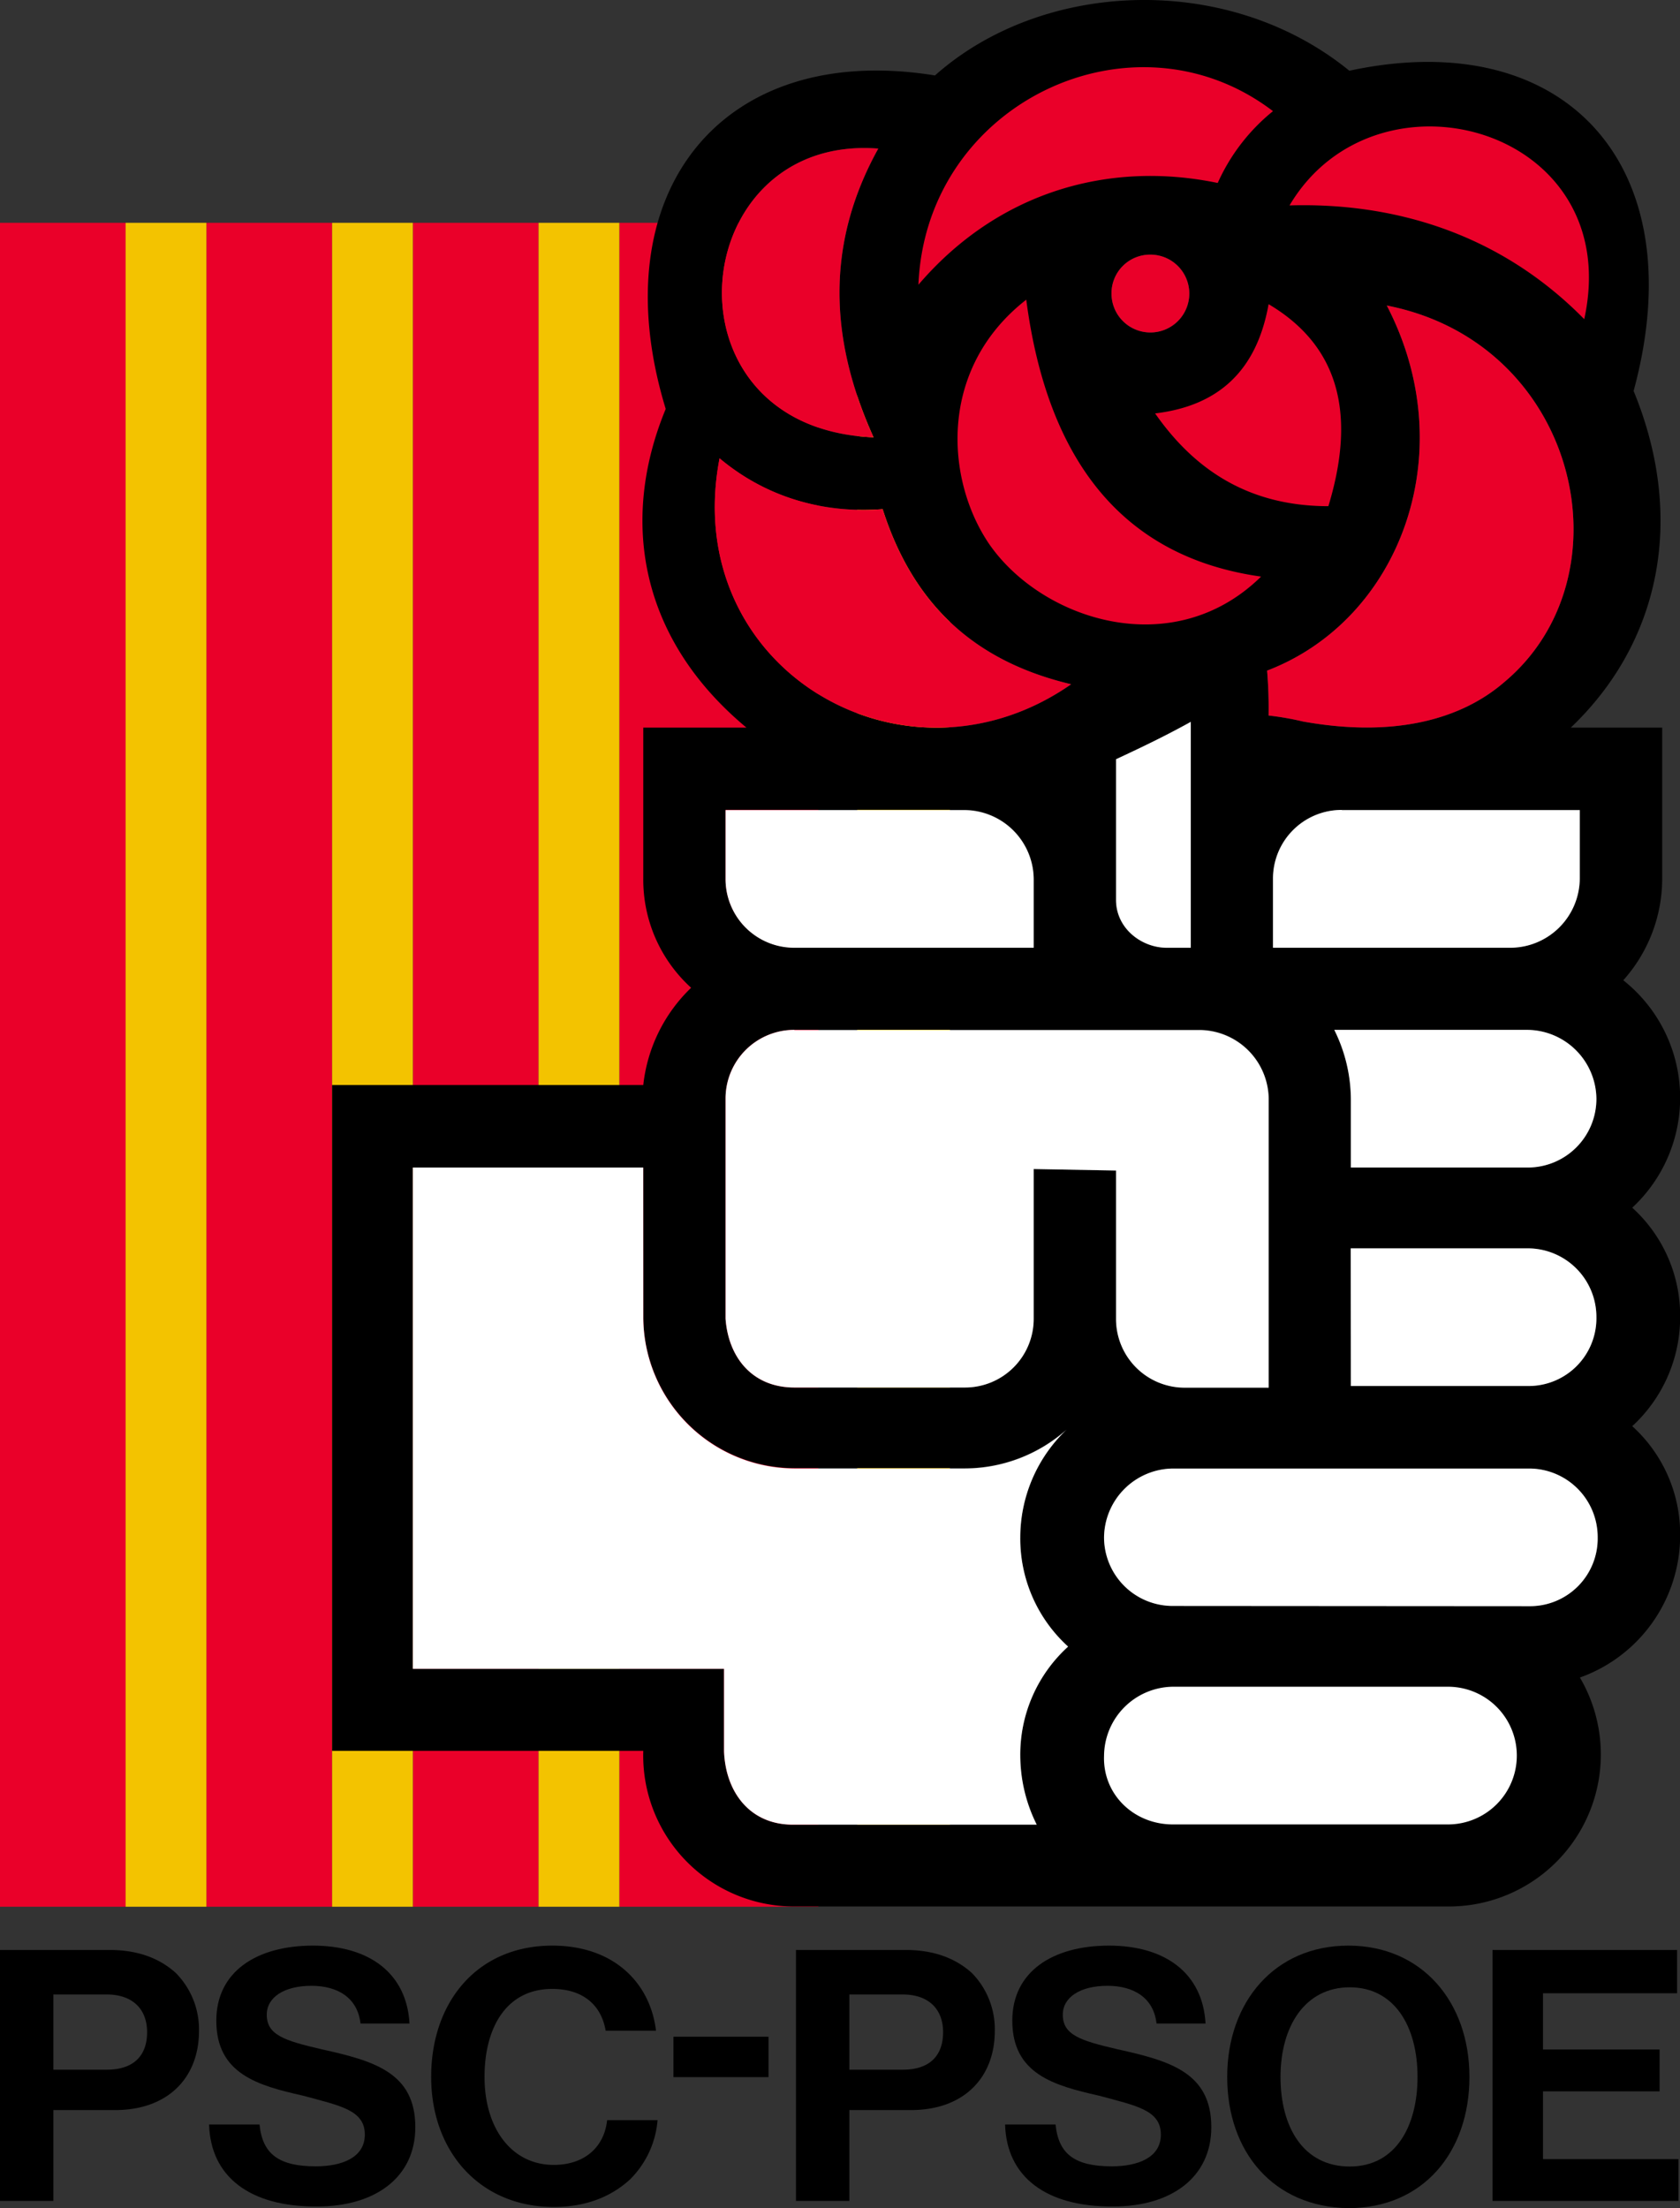<svg xmlns="http://www.w3.org/2000/svg" viewBox="0 0 356.33 468.25"><rect x="0" y="0" width="356.33" height="468.25" fill="#333333" stroke="none"/><defs><style>.cls-1{fill:#ea0029;}.cls-2{fill:#f3c300;}.cls-3{fill:#fff;}</style></defs><g id="Capa_2" data-name="Capa 2"><g id="Capa_1-2" data-name="Capa 1"><rect class="cls-1" x="87.58" y="47.25" width="26.65" height="357.08"/><rect class="cls-1" x="43.79" y="47.25" width="26.65" height="357.08"/><rect class="cls-2" x="70.44" y="47.25" width="17.13" height="357.08"/><rect class="cls-1" y="47.25" width="26.65" height="357.08"/><rect class="cls-2" x="26.65" y="47.25" width="17.13" height="357.08"/><rect class="cls-1" x="131.37" y="47.25" width="42.2" height="357.08"/><rect class="cls-2" x="114.23" y="47.25" width="17.13" height="357.08"/><rect class="cls-2" x="181.81" y="50.54" width="19.67" height="349.66"/><g id="Layer_1"><path d="M333.16,154.3c19-18.09,24.43-44.42,13.33-71.39C359.5,35,331.89,5.17,286.2,15c-25.7-20.94-65-19.36-87.89,1C152.94,8.66,127.24,41,141.2,86.72c-9.84,23.79-5.39,48.86,17.13,67.58H136.44v32a30.91,30.91,0,0,0,10.15,23.16,33.66,33.66,0,0,0-10.15,20.62h-66v141.2h66a32,32,0,0,0,32.05,33h139a32.23,32.23,0,0,0,27.61-48.55,32,32,0,0,0,21.26-30.14,30.88,30.88,0,0,0-10.16-23.16,31.43,31.43,0,0,0,10.16-23.17,30.88,30.88,0,0,0-10.16-23.16,31.8,31.8,0,0,0-1.9-48.23,32.31,32.31,0,0,0,8.25-21.26V154.3H333.16ZM273.51,43.56c21.26-.63,44.11,5.4,62.51,24.12C344.9,27.06,291.92,12.47,273.51,43.56ZM236.71,161c4.76-2.22,10.15-4.76,15.86-7.93v47.91h-5.08c-5.39,0-10.78-4.12-10.78-10.15ZM276.37,153a60,60,0,0,0-7.3-1.27,94.63,94.63,0,0,0-.32-9.52c28.24-10.79,41.57-46.32,25.39-77.42,40.61,7.93,52,57.43,24.75,80C310,152.4,296,156.52,276.37,153Zm8.25,18.72h50.45v14.6a14.77,14.77,0,0,1-14.6,14.59H270V186.35A14.56,14.56,0,0,1,284.62,171.75Zm-65.37,29.19H168.49a14.56,14.56,0,0,1-14.6-14.59v-14.6h50.77a14.76,14.76,0,0,1,14.59,14.6Zm-50.76,17.45h86a14.77,14.77,0,0,1,14.6,14.6v61.24H251.3a14.56,14.56,0,0,1-14.59-14.6V248.22l-17.46-.32v31.73a14.56,14.56,0,0,1-14.59,14.6H168.49c-8.89,0-14-6.35-14.6-14.6V233A14.57,14.57,0,0,1,168.49,218.39Zm-32.05,60.92a32.17,32.17,0,0,0,32.05,32.05h36.17a32.55,32.55,0,0,0,21.58-8.25A31.62,31.62,0,0,0,216.4,326a30.92,30.92,0,0,0,10.15,23.17,30.91,30.91,0,0,0-10.15,23.16,33,33,0,0,0,3.49,14.6H168.17c-9.2,0-14.28-7-14.6-15.55V353.88h-66V247.58h48.86ZM283,218.39H324a14.77,14.77,0,0,1,14.6,14.6A14.56,14.56,0,0,1,324,247.58H286.52V233.31A33.31,33.31,0,0,0,283,218.39Zm3.49,46.33H324a14.56,14.56,0,0,1,14.6,14.59,14.37,14.37,0,0,1-14.6,14.6H286.52Zm-37.76,75.83A14.56,14.56,0,0,1,234.17,326a14.76,14.76,0,0,1,14.59-14.59h75.52A14.55,14.55,0,0,1,338.87,326a14.36,14.36,0,0,1-14.59,14.6Zm0,46.33h58.39a14.6,14.6,0,0,0,0-29.2H248.76a14.77,14.77,0,0,0-14.59,14.6C233.85,380.53,240.51,386.88,248.76,386.88ZM258.28,38.8A41.26,41.26,0,0,1,270,23.57c-29.51-22.52-73.61-1.9-75.2,36.81C211.64,40.71,235.12,34,258.28,38.8Zm-72-7.29c-11.43,20.62-10.16,40.93-1,61.23C139.3,90.84,145.33,28.33,186.26,31.51ZM244,54a8.25,8.25,0,1,1-8.25,8.25A8.19,8.19,0,0,1,244,54Zm37.76,53.31C288.11,86.4,283,72.75,269.07,64.5,266.53,78.78,258.28,86.08,245,87.67,253.21,99.41,264.63,107.34,281.76,107.34ZM217.67,63.55c-18.72,14.6-17.14,38.08-7.93,51.72,11.1,16.18,39,25.39,57.74,7C238,118.13,222.11,97.5,217.67,63.55Zm9.52,81.55c-35.54,24.75-83.13-3.49-74.57-47.91,9.84,8.25,21.9,11.74,34.59,10.78C194.19,129.87,208.47,140.66,227.19,145.1Z"/><path class="cls-1" d="M273.51,43.56c21.26-.63,44.11,5.4,62.51,24.12C344.9,27.06,291.92,12.47,273.51,43.56ZM276.37,153a60,60,0,0,0-7.3-1.27,94.63,94.63,0,0,0-.32-9.52c28.24-10.79,41.57-46.32,25.39-77.42,40.61,7.93,52,57.43,24.75,80C310,152.4,296,156.52,276.37,153ZM258.28,38.8A41.26,41.26,0,0,1,270,23.57c-29.51-22.52-73.61-1.9-75.2,36.81C211.64,40.71,235.12,34,258.28,38.8Zm-72-7.29c-11.43,20.62-10.16,40.93-1,61.23C139.3,90.84,145.33,28.33,186.26,31.51ZM244,54a8.25,8.25,0,1,1-8.25,8.25A8.19,8.19,0,0,1,244,54Zm37.76,53.31C288.11,86.4,283,72.75,269.07,64.5,266.53,78.78,258.28,86.08,245,87.67,253.21,99.41,264.63,107.34,281.76,107.34ZM217.67,63.55c-18.72,14.6-17.14,38.08-7.93,51.72,11.1,16.18,39,25.39,57.74,7C238,118.13,222.11,97.5,217.67,63.55Zm9.52,81.55c-35.54,24.75-83.13-3.49-74.57-47.91,9.84,8.25,21.9,11.74,34.59,10.78C194.19,129.87,208.47,140.66,227.19,145.1Z"/><path class="cls-3" d="M236.71,161c4.76-2.22,10.15-4.76,15.86-7.93v47.91h-5.08c-5.39,0-10.78-4.12-10.78-10.15Zm47.91,10.79h50.45v14.6a14.77,14.77,0,0,1-14.6,14.59H270V186.35A14.56,14.56,0,0,1,284.62,171.75Zm-65.37,29.19H168.49a14.56,14.56,0,0,1-14.6-14.59v-14.6h50.77a14.76,14.76,0,0,1,14.59,14.6Zm-50.76,17.45h86a14.77,14.77,0,0,1,14.6,14.6v61.24H251.3a14.56,14.56,0,0,1-14.59-14.6V248.22l-17.46-.32v31.73a14.56,14.56,0,0,1-14.59,14.6H168.49c-8.89,0-14-6.35-14.6-14.6V233A14.57,14.57,0,0,1,168.49,218.39Zm-32.05,60.92a32.17,32.17,0,0,0,32.05,32.05h36.17a32.55,32.55,0,0,0,21.58-8.25A31.62,31.62,0,0,0,216.4,326a30.92,30.92,0,0,0,10.15,23.17,30.91,30.91,0,0,0-10.15,23.16,33,33,0,0,0,3.49,14.6H168.17c-9.2,0-14.28-7-14.6-15.55V353.88h-66V247.58h48.86ZM283,218.39H324a14.77,14.77,0,0,1,14.6,14.6A14.56,14.56,0,0,1,324,247.58H286.52V233.31A33.31,33.31,0,0,0,283,218.39Zm3.49,46.33H324a14.56,14.56,0,0,1,14.6,14.59,14.37,14.37,0,0,1-14.6,14.6H286.52Zm-37.76,75.83A14.56,14.56,0,0,1,234.17,326a14.76,14.76,0,0,1,14.59-14.59h75.52A14.55,14.55,0,0,1,338.87,326a14.36,14.36,0,0,1-14.59,14.6Zm0,46.33h58.39a14.6,14.6,0,0,0,0-29.2H248.76a14.77,14.77,0,0,0-14.59,14.6C233.85,380.53,240.51,386.88,248.76,386.88Z"/></g><path d="M0,413.5H23.25c6.11,0,10.7,1.84,14.06,4.9a17.06,17.06,0,0,1,4.9,12.23c0,10.09-6.73,16.82-17.74,16.82H11.32v19.27H0Zm11.32,25.39H22.63c5.81,0,8.57-3.06,8.57-7.95s-3.06-8-8.57-8H11.32Z"/><path d="M44.35,450.51h10.7c.62,6.42,4.29,8.87,11.93,8.87,5.51,0,10.4-1.83,10.4-6.73,0-5.2-5.2-6.11-13.15-8.26-9.48-2.14-18.35-4.58-18.35-15.9,0-10.4,8.56-15.91,20.49-15.91s19.88,5.82,20.49,16.52H76.46c-.61-5.5-4.89-8-10.39-8-5.82,0-9.49,2.45-9.49,6.12,0,4.28,3.67,5.5,11.63,7.34,11,2.44,19.88,4.89,19.88,16.51,0,10.71-8.57,16.83-20.8,16.83C52.91,468,44.66,461.52,44.35,450.51Z"/><path d="M91.45,440.42c0-15.91,9.79-27.84,25.69-27.84,13.16,0,20.8,8,22,18.05H128.46c-.92-5.51-4.89-8.87-11.32-8.87-9.78,0-14.37,8.26-14.37,18.66,0,11,5.81,18.66,14.68,18.66,6.42,0,10.7-3.67,11.32-9.49h10.7a20,20,0,0,1-5.81,12.54C130,465.5,124.79,468,117.45,468,101.85,468,91.45,456.32,91.45,440.42Z"/><path d="M142.84,431.9H163v8.57H142.84Z"/><path d="M168.83,413.5h23.25c6.12,0,10.7,1.84,14.07,4.9A17.05,17.05,0,0,1,211,430.63c0,10.09-6.73,16.82-17.74,16.82H180.15v19.27H168.83Zm11.32,25.39h11.32c5.81,0,8.56-3.06,8.56-7.95s-3.06-8-8.56-8H180.15Z"/><path d="M213.18,450.51h10.71c.61,6.42,4.28,8.87,11.93,8.87,5.5,0,10.4-1.83,10.4-6.73,0-5.2-5.2-6.11-13.16-8.26-9.48-2.14-18.35-4.58-18.35-15.9,0-10.4,8.57-15.91,20.5-15.91s19.88,5.82,20.49,16.52H245.3c-.61-5.5-4.89-8-10.4-8-5.81,0-9.48,2.45-9.48,6.12,0,4.28,3.67,5.5,11.62,7.34,11,2.44,19.88,4.89,19.88,16.51,0,10.71-8.56,16.83-20.8,16.83C221.75,468,213.49,461.52,213.18,450.51Z"/><path d="M260.29,440.42c0-15.91,10.09-27.84,25.69-27.84s25.69,11.93,25.69,27.84-9.79,27.83-25.69,27.83C270.07,468,260.29,456.32,260.29,440.42Zm40.37,0c0-10.71-4.89-19-14.38-19s-14.68,8.26-14.68,19,4.9,19,14.68,19S300.66,450.82,300.66,440.42Z"/><path d="M316.56,413.5h39.15v9.18H327.27v11.93H352v8.87H327.27v14.37H356v8.87H316.56Z"/></g></g></svg>